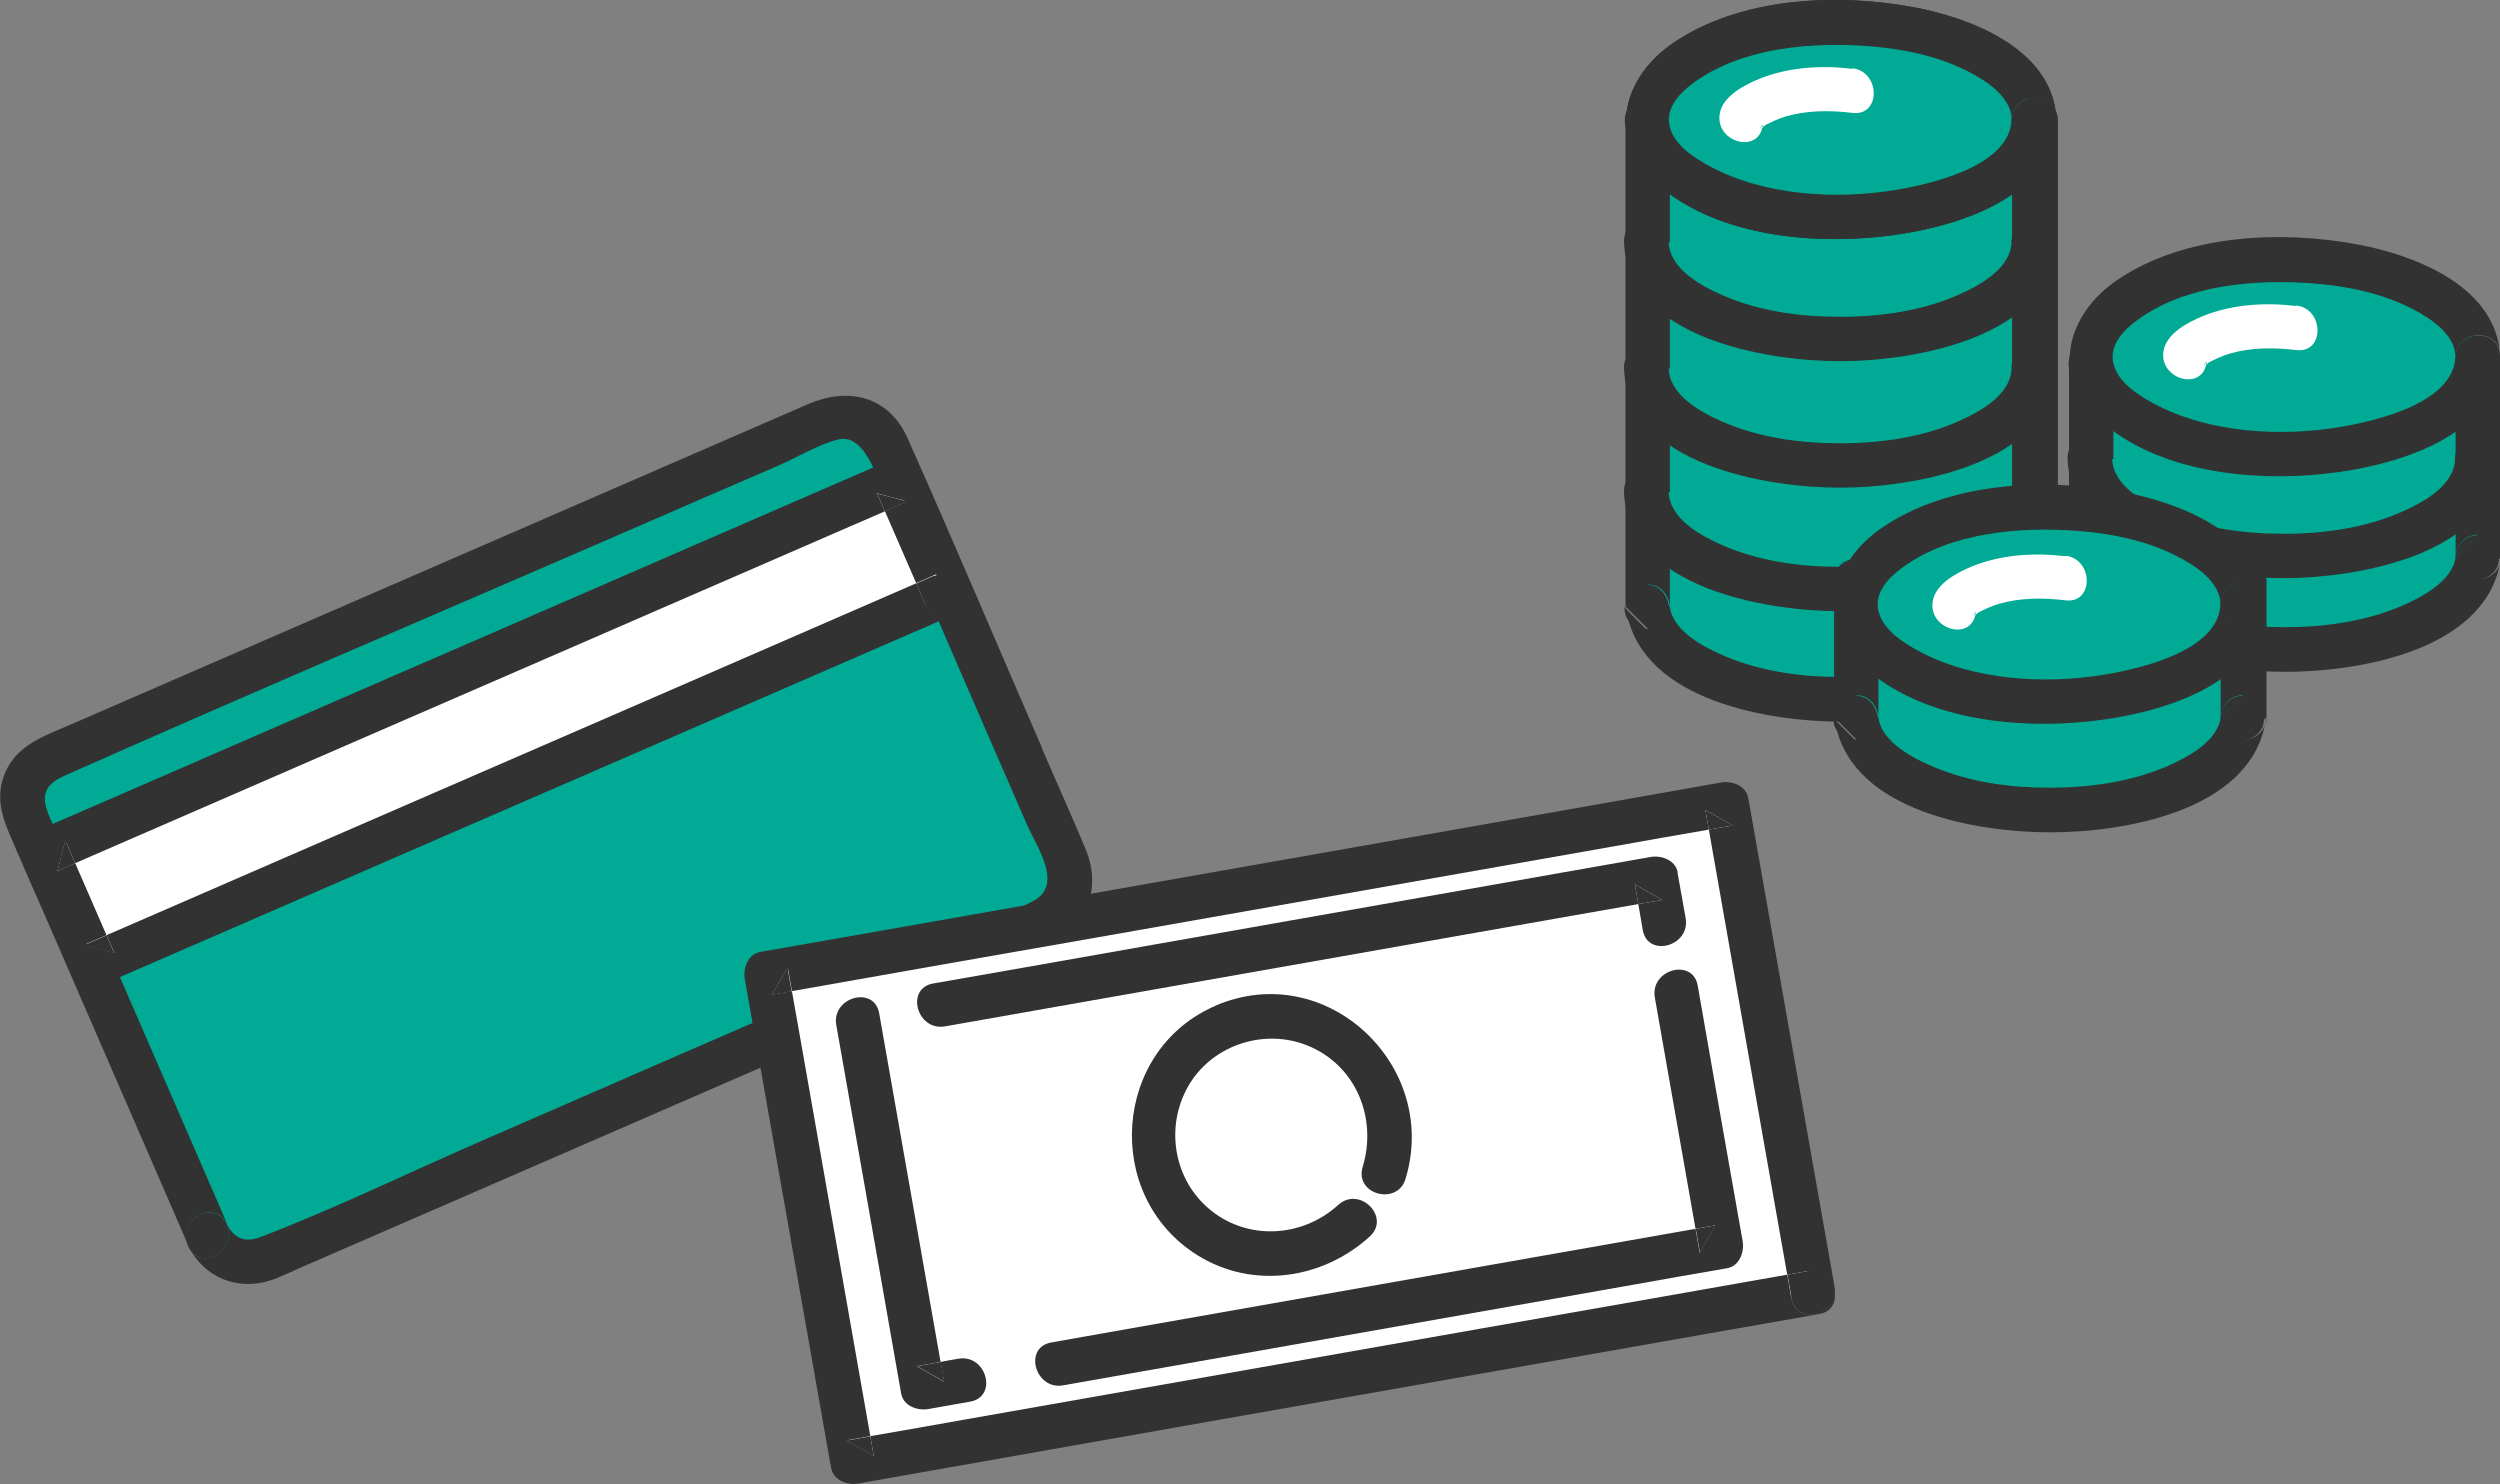 <?xml version="1.0" encoding="UTF-8"?>
<svg id="_レイヤー_2" data-name="レイヤー 2" xmlns="http://www.w3.org/2000/svg" viewBox="0 0 101.4 60.19">
  <rect x="0" y="0" width="101.4" height="60.19" fill="#808080" stroke="none"/>
  <defs>
    <style>
      .cls-1 {
        fill: #78dcdc;
      }

      .cls-1, .cls-2, .cls-3, .cls-4 {
        stroke-width: 0px;
      }

      .cls-2 {
        fill: #323232;
      }

      .cls-3 {
        fill: #00aa94;
      }

      .cls-4 {
        fill: #fff;
      }
    </style>
  </defs>
  <g id="_レイヤー_1-2" data-name="レイヤー 1">
    <g>
      <g>
        <g>
          <path class="cls-3" d="M66.78,24.62h0c.18,2.09,3.62,3.76,7.85,3.76s7.67-1.67,7.85-3.76h0V4.88h-15.71v19.74Z"/>
          <g>
            <path class="cls-2" d="M66.79,23.72h0l.9.9v-.05c-.08-.46-.38-.85-.9-.85Z"/>
            <path class="cls-2" d="M82.5,23.72h0c-.51,0-.82.39-.9.85v.05l.9-.9Z"/>
            <path class="cls-2" d="M82.5,3.98h-15.71c-.28,0-.49.1-.63.26.5-.45,1.54-.23,1.54.64v.9h13.91v-.9l.9.9h-.9v18.78c.08-.46.38-.85.9-.85h0l-.9.9v-.05s0,.04,0,.05c-.12.98-1.39,1.64-2.17,1.98-1.49.64-3.16.87-4.77.87s-3.19-.22-4.65-.82c-.82-.34-2.17-1.01-2.29-2.03,0-.02,0-.04,0-.05v.05l-.9-.9h0c.52,0,.82.39.9.85V5.78h-.9c-.89,0-1.1-1.05-.63-1.55-.16.15-.27.36-.27.64v19.74c0,.11.02.22.06.32-.02-.1-.04-.21-.05-.32l.9.9h0c-.38,0-.71-.25-.84-.58.72,3.5,5.75,4.34,8.7,4.34,2.95,0,7.98-.84,8.7-4.34-.13.34-.47.58-.84.58h0l.9-.9c-.01.11-.03.22-.05.32.04-.1.06-.21.06-.32V4.88c0-.49-.41-.9-.9-.9Z"/>
            <path class="cls-2" d="M81.59,4.88v.9h.9l-.9-.9Z"/>
            <path class="cls-2" d="M66.78,5.78h.9v-.9c0-.88-1.03-1.09-1.54-.64-.46.5-.26,1.55.63,1.55Z"/>
            <path class="cls-2" d="M82.49,25.53h0c.38,0,.71-.25.84-.58.02-.1.04-.21.05-.32l-.9.9Z"/>
            <path class="cls-2" d="M66.78,25.53h0l-.9-.9c.01.11.03.21.05.32.13.34.46.58.84.58Z"/>
          </g>
        </g>
        <g>
          <path class="cls-3" d="M74.64,23.89c4.34,0,7.86-1.76,7.86-3.93h-15.71c0,2.17,3.52,3.93,7.86,3.93Z"/>
          <path class="cls-2" d="M81.59,19.96c-.04,1.05-1.23,1.72-2.07,2.1-1.51.69-3.24.93-4.89.93s-3.29-.23-4.78-.88c-.87-.38-2.13-1.07-2.17-2.15-.05-1.16-1.85-1.17-1.81,0,.15,3.9,5.8,4.83,8.76,4.83,2.96,0,8.61-.94,8.76-4.83.05-1.16-1.76-1.16-1.81,0Z"/>
        </g>
        <g>
          <path class="cls-3" d="M84.78,22.61h0c.18,2.09,3.62,3.76,7.85,3.76s7.67-1.67,7.85-3.76h0v-7.86h-15.71v7.86Z"/>
          <g>
            <path class="cls-2" d="M100.49,21.71h0c-.51,0-.82.39-.9.85v.05l.9-.9Z"/>
            <path class="cls-2" d="M99.58,14.75v.9h.9l-.9-.9Z"/>
            <path class="cls-2" d="M84.78,21.71h0l.9.9v-.05c-.08-.46-.38-.85-.9-.85Z"/>
            <path class="cls-2" d="M84.78,15.65h.9v-.9c0-.88-1.03-1.09-1.54-.64-.46.5-.26,1.55.63,1.55Z"/>
            <path class="cls-2" d="M100.48,23.51h0c.38,0,.71-.25.84-.58.02-.1.04-.21.05-.32l-.9.9Z"/>
            <path class="cls-2" d="M100.49,13.84h-15.71c-.28,0-.49.1-.63.26.5-.45,1.54-.23,1.54.64v.9h13.91v-.9l.9.9h-.9v6.9c.08-.46.38-.85.9-.85h0l-.9.9v-.05s0,.04,0,.05c-.12.98-1.39,1.64-2.17,1.98-1.49.64-3.16.87-4.77.87s-3.19-.22-4.65-.82c-.82-.34-2.17-1.01-2.29-2.03,0-.02,0-.04,0-.05v.05l-.9-.9h0c.52,0,.82.39.9.85v-6.9h-.9c-.89,0-1.1-1.05-.63-1.55-.16.15-.27.36-.27.64v7.86c0,.11.02.22.06.32-.02-.1-.04-.21-.05-.32l.9.9h0c-.38,0-.71-.25-.84-.58.72,3.5,5.75,4.34,8.7,4.34,2.95,0,7.98-.84,8.7-4.34-.13.34-.47.58-.84.58h0l.9-.9c-.01.11-.03.22-.05.32.04-.1.06-.21.06-.32v-7.86c0-.49-.41-.9-.9-.9Z"/>
            <path class="cls-2" d="M84.78,23.51h0l-.9-.9c.01.11.03.21.05.32.13.34.46.58.84.58Z"/>
          </g>
        </g>
        <g>
          <path class="cls-3" d="M74.64,18.88c4.34,0,7.86-1.76,7.86-3.93h-15.71c0,2.17,3.52,3.93,7.86,3.93Z"/>
          <path class="cls-2" d="M81.59,14.95c-.04,1.05-1.23,1.72-2.07,2.1-1.51.69-3.24.93-4.89.93s-3.29-.23-4.78-.88c-.87-.38-2.13-1.07-2.17-2.15-.05-1.16-1.85-1.17-1.81,0,.15,3.9,5.8,4.83,8.76,4.83,2.96,0,8.61-.94,8.76-4.83.05-1.16-1.76-1.16-1.81,0Z"/>
        </g>
        <g>
          <ellipse class="cls-1" cx="74.64" cy="4.85" rx="7.86" ry="3.93"/>
          <g>
            <path class="cls-2" d="M81.59,4.85c-.07,1.88-3.22,2.6-4.62,2.84-2.46.42-5.39.26-7.63-.95-.65-.35-1.47-.88-1.63-1.66-.15-.72.44-1.33.98-1.72,1.98-1.45,4.84-1.67,7.2-1.48,1.34.11,2.75.4,3.96,1.03.75.39,1.71,1.01,1.75,1.94.04-1.08,1.61-1.16,1.79-.23-.28-2.68-3.5-3.91-5.79-4.33-3.13-.58-7.01-.4-9.73,1.45-2.03,1.38-2.72,3.85-.74,5.65,2.35,2.14,6.19,2.54,9.22,2.2,2.58-.28,6.73-1.37,7.05-4.51-.19.92-1.75.84-1.79-.23Z"/>
            <path class="cls-2" d="M83.38,4.63c0,.07.01.15.02.23,0-.08,0-.16-.02-.23Z"/>
            <path class="cls-2" d="M83.38,4.63c-.18-.93-1.75-.85-1.79.23.04,1.08,1.6,1.16,1.79.23,0-.08.02-.15.02-.23,0-.08,0-.15-.02-.23Z"/>
            <path class="cls-2" d="M83.38,5.08c.01-.07.02-.15.02-.23,0,.08-.01.16-.02.23Z"/>
          </g>
        </g>
        <g>
          <path class="cls-3" d="M74.64,13.75c4.34,0,7.86-1.76,7.86-3.93h-15.71c0,2.17,3.52,3.93,7.86,3.93Z"/>
          <path class="cls-2" d="M81.59,9.82c-.04,1.05-1.23,1.72-2.07,2.1-1.51.69-3.24.93-4.89.93s-3.29-.23-4.78-.88c-.87-.38-2.13-1.07-2.17-2.15-.05-1.16-1.85-1.17-1.81,0,.15,3.9,5.8,4.83,8.76,4.83,2.96,0,8.61-.94,8.76-4.83.05-1.16-1.76-1.16-1.81,0Z"/>
        </g>
        <g>
          <ellipse class="cls-3" cx="74.64" cy="4.85" rx="7.86" ry="3.93"/>
          <g>
            <path class="cls-2" d="M83.38,4.63c0,.07.01.15.02.23,0-.08,0-.16-.02-.23Z"/>
            <path class="cls-2" d="M83.38,4.63c-.18-.93-1.75-.85-1.79.23.04,1.08,1.6,1.16,1.79.23,0-.08.02-.15.02-.23,0-.08,0-.15-.02-.23Z"/>
            <path class="cls-2" d="M83.38,5.08c.01-.07.02-.15.02-.23,0,.08-.01.16-.02.23Z"/>
            <path class="cls-2" d="M81.59,4.85c-.07,1.88-3.22,2.6-4.62,2.84-2.46.42-5.39.26-7.63-.95-.65-.35-1.47-.88-1.63-1.66-.15-.72.44-1.33.98-1.72,1.98-1.45,4.84-1.67,7.2-1.48,1.34.11,2.75.4,3.96,1.03.75.39,1.71,1.01,1.75,1.94.04-1.08,1.61-1.16,1.79-.23-.28-2.68-3.5-3.91-5.79-4.33-3.13-.58-7.01-.4-9.73,1.45-2.03,1.38-2.72,3.85-.74,5.65,2.35,2.14,6.19,2.54,9.22,2.2,2.58-.28,6.73-1.37,7.05-4.51-.19.92-1.75.84-1.79-.23Z"/>
          </g>
        </g>
        <g>
          <path class="cls-4" d="M71.43,5.22s.03-.02.05-.03c0-.02.01-.05.01-.07.02-.12-.17.15-.07.11Z"/>
          <path class="cls-4" d="M75.13,2.79c-1.26-.15-2.59-.07-3.78.41-.6.25-1.49.7-1.6,1.43-.17,1.11,1.49,1.61,1.73.55-.02.01-.03.03-.05.03-.11.04.08-.23.07-.11,0,.03,0,.05-.01.07.04-.03.08-.08.12-.1.28-.14.53-.26.83-.35.88-.25,1.8-.25,2.7-.14,1.15.14,1.14-1.67,0-1.81Z"/>
        </g>
        <g>
          <path class="cls-3" d="M75.25,29.12h0c.18,2.09,3.62,3.76,7.85,3.76s7.67-1.67,7.85-3.76h0v-5.53h-15.71v5.53Z"/>
          <g>
            <path class="cls-2" d="M90.96,28.22h0c-.51,0-.82.39-.9.85v.05l.9-.9Z"/>
            <path class="cls-2" d="M90.06,23.59v.9h.9l-.9-.9Z"/>
            <path class="cls-2" d="M75.26,28.22h0l.9.9v-.05c-.08-.46-.38-.85-.9-.85Z"/>
            <path class="cls-2" d="M75.25,30.02h0l-.9-.9c.01.11.03.21.05.32.13.34.46.58.84.58Z"/>
            <path class="cls-2" d="M90.95,30.02h0c.38,0,.71-.25.84-.58.02-.1.04-.21.05-.32l-.9.9Z"/>
            <path class="cls-2" d="M90.96,22.68h-15.71c-.28,0-.49.1-.63.26.5-.45,1.54-.23,1.54.64v.9h13.91v-.9l.9.9h-.9v4.57c.08-.46.38-.85.9-.85h0l-.9.9v-.05s0,.04,0,.05c-.12.98-1.39,1.64-2.17,1.98-1.49.64-3.16.87-4.77.87s-3.19-.22-4.65-.82c-.82-.34-2.17-1.01-2.29-2.03,0-.02,0-.04,0-.05v.05l-.9-.9h0c.52,0,.82.39.9.85v-4.57h-.9c-.89,0-1.1-1.05-.63-1.55-.16.15-.27.36-.27.64v5.53c0,.11.02.22.06.32-.02-.1-.04-.21-.05-.32l.9.9h0c-.38,0-.71-.25-.84-.58.72,3.5,5.75,4.34,8.7,4.34,2.95,0,7.98-.84,8.7-4.34-.13.34-.47.58-.84.58h0l.9-.9c-.01.11-.03.22-.05.32.04-.1.06-.21.06-.32v-5.53c0-.49-.41-.9-.9-.9Z"/>
            <path class="cls-2" d="M75.25,24.49h.9v-.9c0-.88-1.03-1.09-1.54-.64-.46.5-.26,1.55.63,1.55Z"/>
          </g>
        </g>
        <g>
          <path class="cls-3" d="M92.63,22.55c4.34,0,7.86-1.76,7.86-3.93h-15.71c0,2.17,3.52,3.93,7.86,3.93Z"/>
          <path class="cls-2" d="M99.58,18.62c-.04,1.05-1.23,1.72-2.07,2.1-1.51.69-3.24.93-4.89.93s-3.29-.23-4.78-.88c-.87-.38-2.13-1.07-2.17-2.15-.05-1.16-1.85-1.17-1.81,0,.15,3.9,5.8,4.83,8.76,4.83,2.96,0,8.61-.94,8.76-4.83.05-1.16-1.76-1.16-1.81,0Z"/>
        </g>
        <g>
          <ellipse class="cls-3" cx="92.64" cy="14.47" rx="7.86" ry="3.93"/>
          <g>
            <path class="cls-2" d="M101.38,14.25c0,.07.01.15.02.23,0-.08,0-.16-.02-.23Z"/>
            <path class="cls-2" d="M101.38,14.71c.01-.07.02-.15.02-.23,0,.08-.01.16-.02.23Z"/>
            <path class="cls-2" d="M99.59,14.47c-.07,1.88-3.22,2.6-4.62,2.84-2.46.42-5.39.26-7.63-.95-.65-.35-1.47-.88-1.63-1.66-.15-.72.44-1.33.98-1.72,1.98-1.45,4.84-1.67,7.2-1.48,1.34.11,2.75.4,3.96,1.03.75.39,1.71,1.01,1.75,1.94.04-1.08,1.61-1.16,1.79-.23-.28-2.68-3.5-3.91-5.79-4.33-3.13-.58-7.01-.4-9.73,1.45-2.03,1.38-2.72,3.85-.74,5.65,2.35,2.14,6.19,2.54,9.22,2.2,2.58-.28,6.73-1.37,7.05-4.51-.19.92-1.75.84-1.79-.23Z"/>
            <path class="cls-2" d="M101.38,14.25c-.18-.93-1.75-.85-1.79.23.04,1.08,1.6,1.16,1.79.23,0-.08.02-.15.02-.23,0-.08,0-.15-.02-.23Z"/>
          </g>
        </g>
        <g>
          <path class="cls-4" d="M89.43,14.85s.03-.02.05-.03c0-.02.01-.05.01-.07.02-.12-.17.15-.07.11Z"/>
          <path class="cls-4" d="M93.13,12.41c-1.26-.15-2.59-.07-3.78.41-.6.25-1.49.7-1.6,1.43-.17,1.11,1.49,1.61,1.73.55-.02.01-.03.03-.05.03-.11.04.08-.23.07-.11,0,.03,0,.05-.01.07.04-.03.08-.08.12-.1.28-.14.53-.26.83-.35.88-.25,1.8-.25,2.7-.14,1.15.14,1.14-1.67,0-1.81Z"/>
        </g>
        <g>
          <ellipse class="cls-3" cx="83.11" cy="24.51" rx="7.86" ry="3.93"/>
          <g>
            <path class="cls-2" d="M90.06,24.51c-.07,1.88-3.22,2.6-4.62,2.84-2.46.42-5.39.26-7.63-.95-.65-.35-1.47-.88-1.63-1.66-.15-.72.44-1.33.98-1.72,1.98-1.45,4.84-1.67,7.2-1.48,1.34.11,2.75.4,3.96,1.03.75.39,1.71,1.01,1.75,1.94.04-1.08,1.61-1.16,1.79-.23-.28-2.68-3.5-3.91-5.79-4.33-3.13-.58-7.01-.4-9.73,1.45-2.03,1.38-2.72,3.85-.74,5.65,2.35,2.14,6.19,2.54,9.22,2.2,2.58-.28,6.73-1.37,7.05-4.51-.19.92-1.75.84-1.79-.23Z"/>
            <path class="cls-2" d="M91.85,24.28c0,.07.01.15.02.23,0-.08,0-.16-.02-.23Z"/>
            <path class="cls-2" d="M91.85,24.74c.01-.07.02-.15.02-.23,0,.08-.01.16-.02.23Z"/>
            <path class="cls-2" d="M91.85,24.28c-.18-.93-1.75-.85-1.79.23.04,1.08,1.6,1.16,1.79.23,0-.08.02-.15.02-.23,0-.08,0-.15-.02-.23Z"/>
          </g>
        </g>
        <g>
          <path class="cls-4" d="M80.07,24.99s.03-.02.05-.03c0-.02.01-.05.01-.07.02-.12-.17.15-.07.11Z"/>
          <path class="cls-4" d="M83.77,22.56c-1.26-.15-2.59-.07-3.78.41-.6.25-1.49.7-1.6,1.43-.17,1.11,1.49,1.61,1.73.55-.02.01-.03.03-.05.03-.11.04.08-.23.07-.11,0,.03,0,.05-.01.07.04-.03.08-.08.12-.1.28-.14.53-.26.83-.35.88-.25,1.8-.25,2.7-.14,1.15.14,1.14-1.67,0-1.81Z"/>
        </g>
      </g>
      <g>
        <g>
          <path class="cls-3" d="M35.92,17.98c-.4-.92-1.44-1.35-2.33-.96L1.94,30.77c-.89.39-1.29,1.44-.89,2.36l4.86,11.18,2.51,5.78c.4.92,1.44,1.35,2.33.96l31.65-13.75c.89-.39,1.29-1.44.89-2.36l-7.37-16.96Z"/>
          <g>
            <path class="cls-2" d="M7.64,50.55s-.03-.08-.05-.12c.01.04.03.08.05.12Z"/>
            <path class="cls-2" d="M7.75,50.74c-.04-.06-.07-.12-.11-.19.03.07.07.13.11.19Z"/>
            <path class="cls-2" d="M9.2,49.64c-.51-1-1.98-.19-1.61.8.02.04.03.08.05.12.03.07.07.13.11.19.56.75,1.88-.11,1.45-1.1Z"/>
            <path class="cls-2" d="M42.24,30.28c-1.81-4.17-3.58-8.36-5.43-12.51-.77-1.72-2.42-2.08-4.03-1.38-1.22.53-2.44,1.06-3.66,1.59-8.75,3.8-17.51,7.61-26.26,11.41-1.18.51-2.41.9-2.78,2.34-.24.95.16,1.76.52,2.6.42.97.84,1.94,1.27,2.91,1.59,3.66,3.18,7.32,4.77,10.98.32.74.64,1.47.96,2.21-.37-.98,1.1-1.79,1.61-.8-1.3-2.99-2.6-5.98-3.9-8.97-.96-2.22-1.93-4.43-2.89-6.65-.19-.43-.47-.9-.57-1.35-.16-.7.31-1,.84-1.23,7.77-3.45,15.6-6.78,23.4-10.17,1.84-.8,3.67-1.6,5.51-2.39.76-.33,1.61-.86,2.42-1.05,1.13-.26,1.66,1.87,1.99,2.63.94,2.16,1.88,4.32,2.81,6.48.95,2.18,1.89,4.35,2.84,6.53.4.91,1.49,2.44.24,3.09-.8.42-1.68.73-2.51,1.09-1.8.78-3.61,1.57-5.41,2.35-4.74,2.06-9.49,4.12-14.23,6.19-3.05,1.32-6.07,2.8-9.17,3.99-.57.22-1.05.13-1.38-.52.43.99-.9,1.85-1.45,1.1.75,1.24,2.17,1.64,3.5,1.08.29-.12.58-.25.86-.38,1.53-.66,3.05-1.33,4.58-1.99,4.84-2.1,9.68-4.21,14.51-6.31,3.66-1.59,7.31-3.18,10.97-4.77.22-.1.46-.18.67-.29,1.39-.71,1.78-2.25,1.2-3.63-.58-1.4-1.21-2.78-1.81-4.18Z"/>
          </g>
        </g>
        <g>
          <rect class="cls-4" x="1.31" y="26.85" width="37.6" height="4.98" transform="translate(-10.03 10.44) rotate(-23.48)"/>
          <g>
            <path class="cls-2" d="M2.33,35.33c.24-.1.48-.21.72-.32-.13-.31-.27-.61-.4-.92-.11.41-.22.82-.32,1.24Z"/>
            <path class="cls-2" d="M37.56,24.58c-.13-.31-.27-.61-.4-.92-3.66,1.59-7.31,3.18-10.97,4.77-6.18,2.68-12.36,5.37-18.53,8.05-1.11.48-2.22.97-3.34,1.45.11.24.21.48.32.72-.41-.11-.82-.22-1.24-.32.31-.13.61-.27.92-.4-.42-.97-.85-1.95-1.27-2.92-.24.1-.48.21-.72.32.11-.41.22-.82.32-1.24.13.31.27.61.4.92,3.66-1.59,7.31-3.18,10.97-4.77,6.18-2.68,12.36-5.37,18.53-8.05,1.11-.48,2.22-.97,3.34-1.45-.11-.24-.21-.48-.32-.73.41.11.82.22,1.24.32-.31.13-.61.27-.92.4.42.97.85,1.95,1.27,2.92.24-.1.48-.21.72-.32.57-.25,1.1.09,1.3.53-.01-.07-.03-.14-.07-.21-.66-1.52-1.32-3.05-1.99-4.57-.21-.48-.83-.5-1.24-.32-3.9,1.69-7.8,3.39-11.69,5.08-6.18,2.68-12.36,5.37-18.53,8.05-1.42.62-2.84,1.23-4.26,1.85-.48.21-.5.83-.32,1.24.66,1.52,1.32,3.05,1.99,4.57.21.48.83.5,1.24.32,3.9-1.69,7.8-3.39,11.69-5.08,6.18-2.68,12.36-5.37,18.53-8.05,1.42-.62,2.84-1.23,4.26-1.85.49-.21.56-.66.39-1.03.19.96-1.19,1.7-1.63.7Z"/>
            <path class="cls-2" d="M4.64,38.66c-.11-.24-.21-.48-.32-.72-.31.13-.61.27-.92.4.41.11.82.22,1.24.32Z"/>
            <path class="cls-2" d="M37.88,23.35c-.24.11-.48.21-.72.32.13.31.27.61.4.92.43.99,1.82.26,1.63-.7-.2-.44-.73-.78-1.3-.53Z"/>
            <path class="cls-2" d="M35.57,20.01c.11.24.21.48.32.73.31-.13.61-.27.92-.4-.41-.11-.82-.22-1.24-.32Z"/>
          </g>
        </g>
      </g>
      <g>
        <g>
          <rect class="cls-4" x="32.52" y="35.89" width="39.57" height="20.13" transform="translate(-7.19 9.78) rotate(-10)"/>
          <g>
            <path class="cls-2" d="M69.17,32.85c.05.27.09.54.14.8.32-.06.65-.11.97-.17-.37-.21-.74-.42-1.11-.63Z"/>
            <path class="cls-2" d="M31.31,40.35c.27-.05.54-.09.8-.14-.06-.32-.11-.65-.17-.97-.21.37-.42.74-.63,1.11Z"/>
            <path class="cls-2" d="M35.44,59.06c-.05-.27-.09-.54-.14-.8-.32.06-.65.11-.97.17.37.21.74.42,1.11.63Z"/>
            <path class="cls-2" d="M73.3,51.56c-.27.05-.54.09-.8.14.06.32.11.65.17.97.19,1.06,1.7.72,1.76-.25-.06-.49-.49-.98-1.13-.87Z"/>
            <path class="cls-2" d="M72.66,52.67c-.06-.32-.11-.65-.17-.97-4.13.73-8.26,1.46-12.39,2.18-6.98,1.23-13.96,2.46-20.93,3.69-1.29.23-2.58.46-3.87.68.05.27.09.54.14.8-.37-.21-.74-.42-1.11-.63.32-.06.65-.11.97-.17-.97-5.51-1.94-11.02-2.91-16.53-.09-.51-.18-1.01-.27-1.52-.27.05-.54.09-.8.14.21-.37.42-.74.63-1.11.06.32.11.65.17.97,4.13-.73,8.26-1.46,12.39-2.18,6.98-1.23,13.96-2.46,20.93-3.69,1.29-.23,2.58-.46,3.87-.68-.05-.27-.09-.54-.14-.8.37.21.74.42,1.11.63-.32.06-.65.11-.97.17.97,5.51,1.94,11.02,2.91,16.53.09.51.18,1.01.27,1.52.27-.05.54-.09.8-.14.63-.11,1.06.38,1.13.87,0-.07,0-.15-.01-.24-1.02-5.78-2.04-11.56-3.06-17.33-.15-.83-.29-1.66-.44-2.49-.09-.51-.67-.71-1.11-.63-4.4.78-8.79,1.55-13.19,2.33-6.98,1.23-13.96,2.46-20.93,3.69-1.61.28-3.23.57-4.84.85-.51.09-.71.67-.63,1.11,1.02,5.78,2.04,11.56,3.06,17.33.15.83.29,1.66.44,2.49.09.51.67.71,1.11.63,4.4-.78,8.79-1.55,13.19-2.33,6.98-1.23,13.96-2.46,20.93-3.69,1.61-.28,3.23-.57,4.84-.85.51-.09.69-.48.64-.88-.06.97-1.57,1.31-1.76.25Z"/>
          </g>
        </g>
        <g>
          <path class="cls-2" d="M38.3,56.04c-.05-.27-.09-.54-.14-.8-.32.06-.65.11-.97.17.37.21.74.42,1.11.63Z"/>
          <path class="cls-2" d="M38.87,55.11c-.24.04-.48.08-.72.13.05.27.09.54.14.8-.37-.21-.74-.42-1.11-.63.32-.06.65-.11.97-.17-.83-4.71-1.66-9.43-2.49-14.14-.2-1.14-1.94-.66-1.74.48.88,4.98,1.76,9.96,2.63,14.94.09.51.67.71,1.11.63.56-.1,1.12-.2,1.69-.3,1.14-.2.66-1.94-.48-1.74Z"/>
        </g>
        <g>
          <path class="cls-2" d="M69.58,49.7c-.27.05-.54.09-.8.14.06.32.11.65.17.97.21-.37.42-.74.63-1.11Z"/>
          <path class="cls-2" d="M68.86,39.98c-.2-1.14-1.94-.66-1.74.48.55,3.13,1.1,6.25,1.65,9.38.27-.05.54-.09.8-.14-.21.37-.42.74-.63,1.11-.06-.32-.11-.65-.17-.97-7.52,1.33-15.04,2.65-22.57,3.98-1.19.21-2.38.42-3.56.63-1.14.2-.66,1.94.48,1.74,7.74-1.37,15.49-2.73,23.23-4.1,1.23-.22,2.47-.44,3.7-.65.51-.09.71-.67.63-1.11-.61-3.45-1.22-6.9-1.82-10.35Z"/>
        </g>
        <g>
          <path class="cls-2" d="M68.05,35.39c-.09-.51-.67-.71-1.11-.63-8.5,1.5-17,3-25.5,4.5-1.2.21-2.39.42-3.59.63-1.14.2-.66,1.94.48,1.74,8.5-1.5,17-3,25.5-4.5.87-.15,1.75-.31,2.62-.46-.05-.27-.09-.54-.14-.8.37.21.74.42,1.11.63-.32.06-.65.11-.97.17.06.35.12.7.18,1.05.2,1.14,1.94.66,1.74-.48-.11-.62-.22-1.23-.33-1.85Z"/>
          <path class="cls-2" d="M66.31,35.87c.05.27.09.54.14.8.32-.06.65-.11.97-.17-.37-.21-.74-.42-1.11-.63Z"/>
        </g>
        <g>
          <path class="cls-4" d="M50.74,41.29c-2.62.46-4.37,2.96-3.91,5.58s2.96,4.37,5.58,3.91c.98-.17,1.84-.63,2.51-1.28l1.23-1.94c.25-.74.32-1.54.17-2.36-.46-2.62-2.96-4.37-5.58-3.91Z"/>
          <path class="cls-2" d="M49.31,40.79c-4.18,1.79-4.59,7.7-.76,10.11,2.24,1.41,5.09,1,7.01-.75.86-.79-.42-2.06-1.28-1.28-1.49,1.36-3.77,1.46-5.3.11-1.44-1.27-1.72-3.43-.71-5.05.99-1.58,3.05-2.22,4.77-1.52,1.96.8,2.83,2.94,2.23,4.92-.34,1.12,1.41,1.59,1.74.48,1.39-4.6-3.22-8.95-7.71-7.02Z"/>
        </g>
      </g>
    </g>
  </g>
</svg>